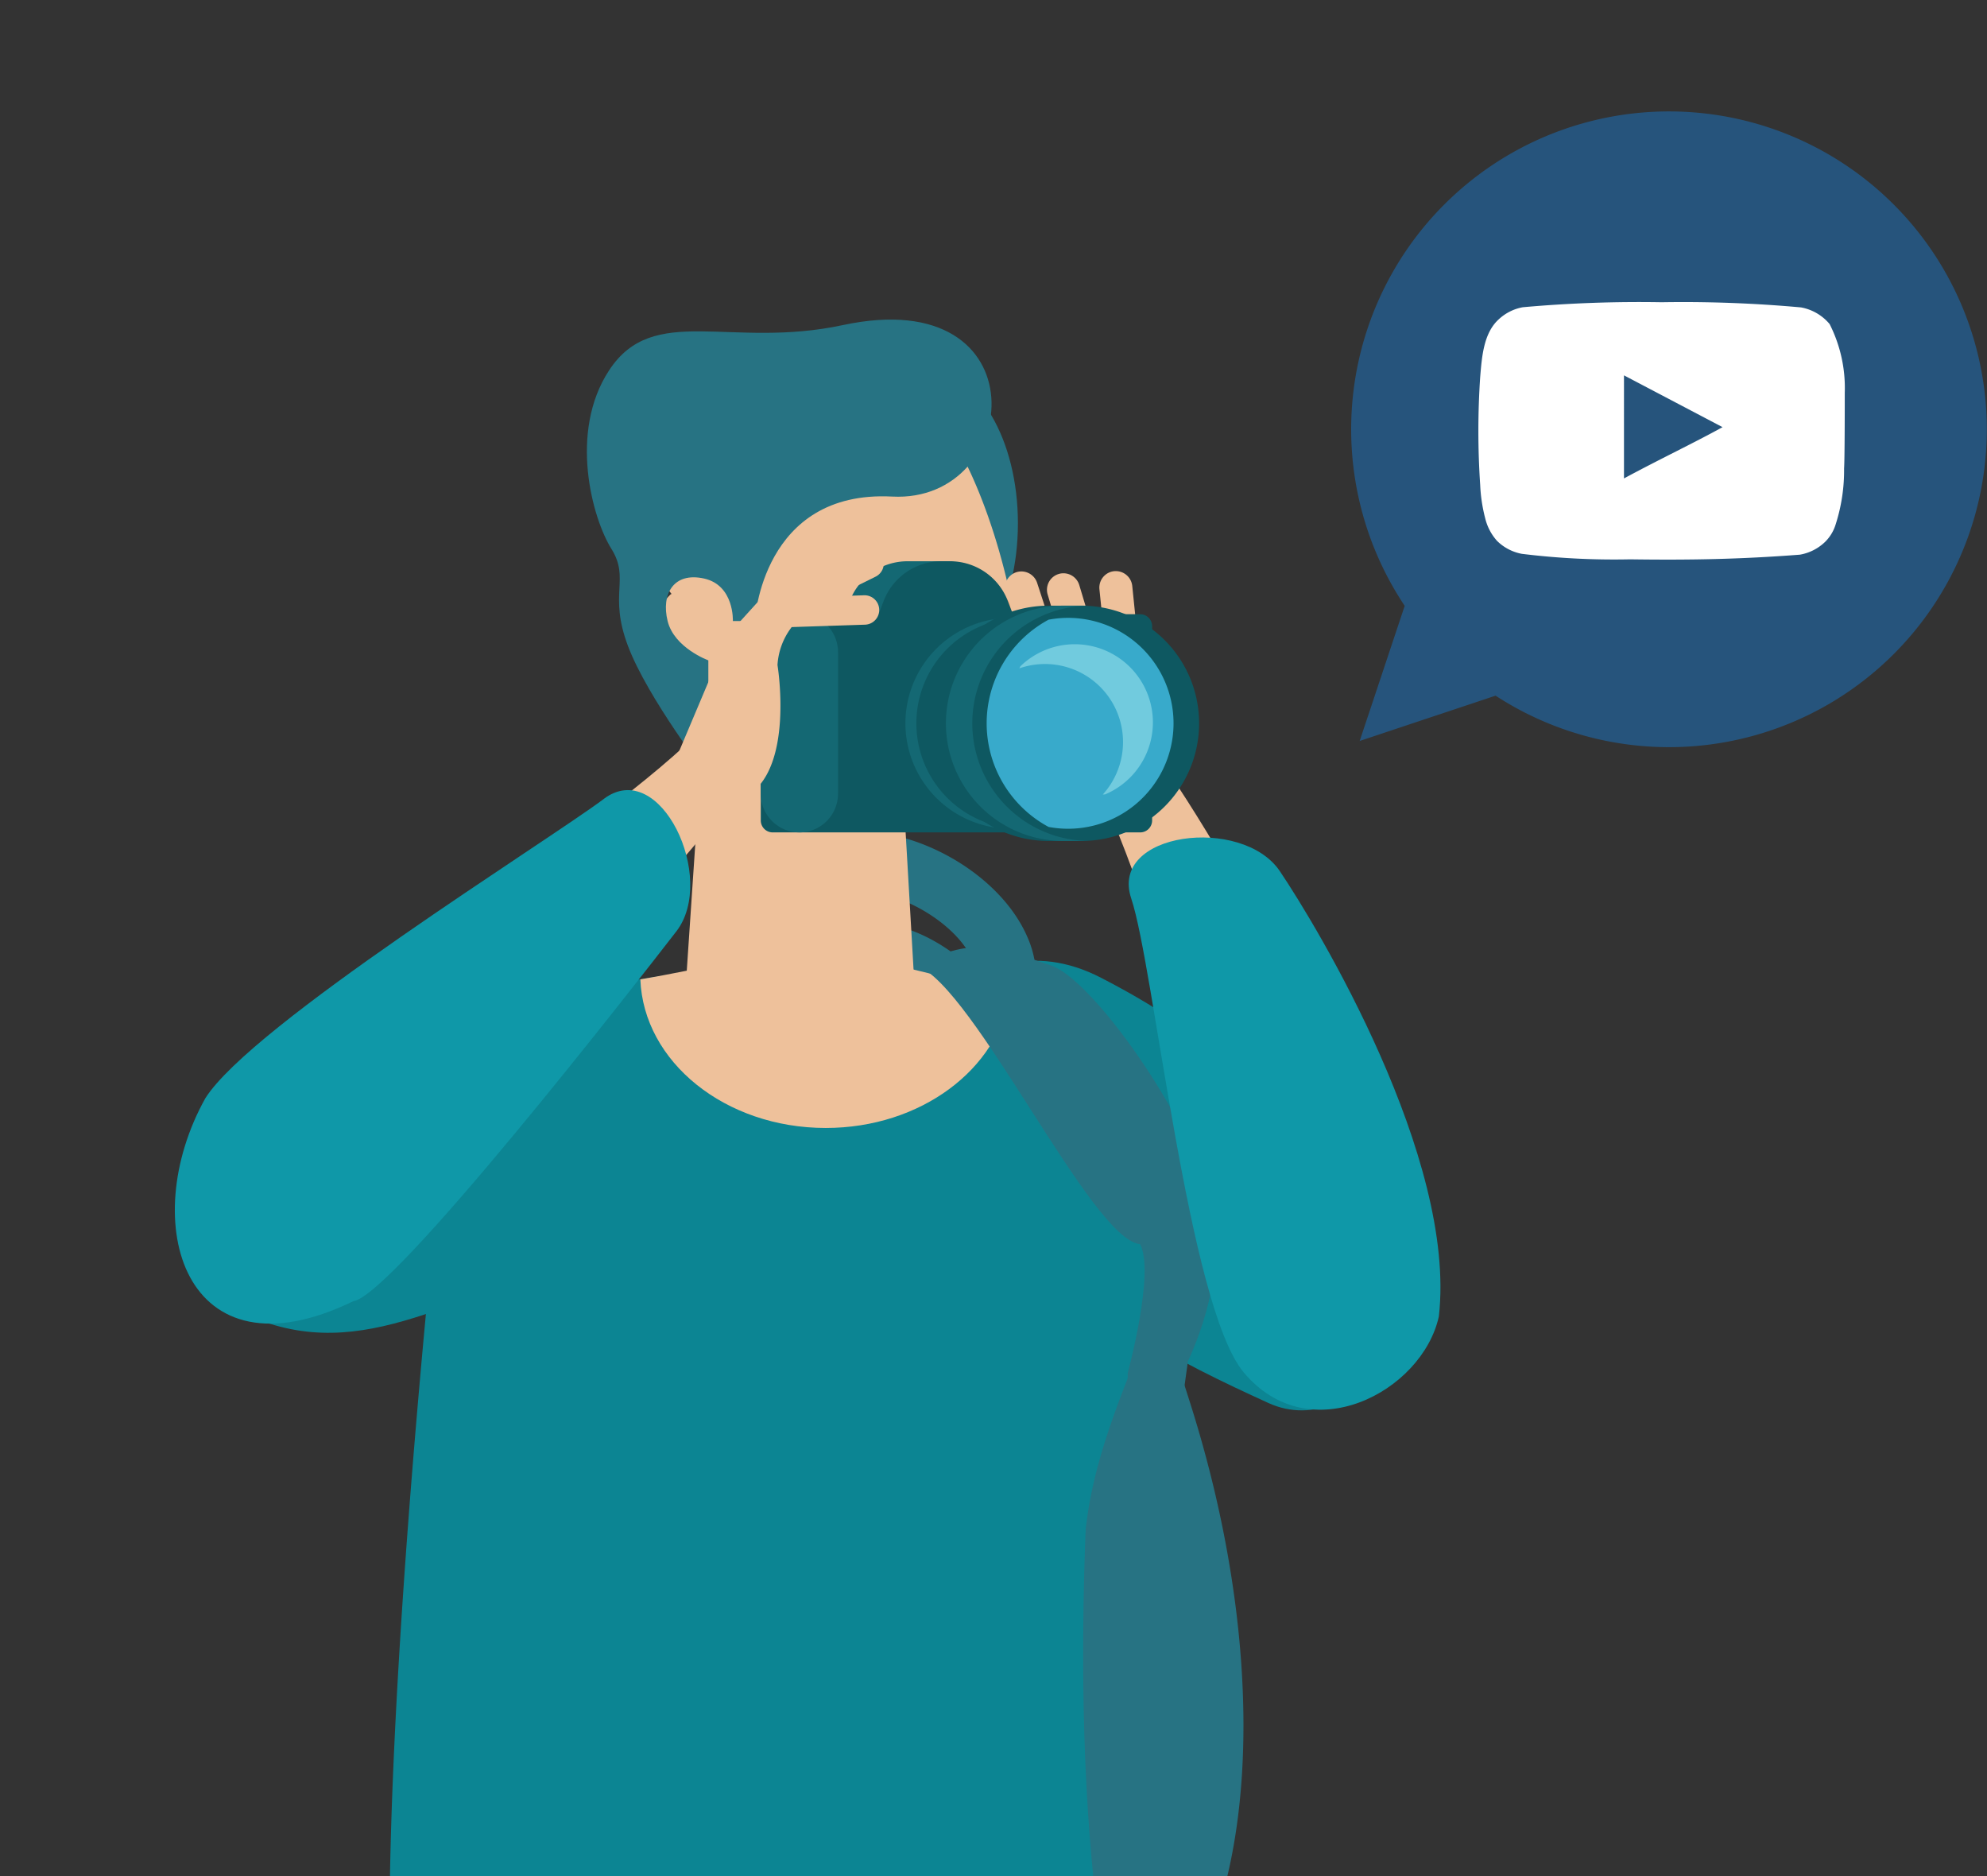 <svg xmlns:xlink="http://www.w3.org/1999/xlink" xmlns="http://www.w3.org/2000/svg" viewBox="0 0 125 118" width="125"  height="118" ><rect x="0" y="0" width="125" height="118" fill="#333333" stroke="none"/><path fill="none" d="M0 0h118v118H0Z"></path><path fill="#277383" d="M48.886 118a67.734 67.734 0 0 1-8.945-18.541c-6.2-19.684 2.1-37.993 11.758-41.035s17.035 10.333 23.233 30.017c3.494 11.1 4.126 21.793 2.281 29.559Z"></path><path fill="#0C8593" d="M85.545 75.602c-6.461-6.513-7.784-9.717-16.278-14.1s-15.122 5.637-8.277 13.4 13.174 10.766 18.8 13.345 12.213-6.139 5.753-12.652"></path><path fill="#277383" d="M64.036 32.92c0 5.287-2.534 9.574-5.658 9.574s-5.658-4.286-5.658-9.574 2.534-9.574 5.658-9.574 5.658 4.286 5.658 9.574"></path><path fill="#277383" d="M62.903 66.402a6.359 6.359 0 0 0 1.721-7.482c-1.692-3.9-6.91-6.932-11.375-6.63a6.589 6.589 0 0 0-6.2 5l3.595 1.012a2.862 2.862 0 0 1 2.853-2.286c2.853-.2 6.651 1.983 7.7 4.391a2.65 2.65 0 0 1-.846 3.266Z"></path><path fill="#0C8593" d="M60.444 111.482c4.526.367 6.741-6.743 7.924-15.84s7.818-16.74 6.069-26.136-14.2-11.925-16.138-1.755-2.884 32.8-1.469 38.83 3.614 4.9 3.614 4.9"></path><path fill="#0C8593" d="M24.533 118c.317-18.269 3.117-43.941 3.117-43.941 0-4.118.638-7.574 4.133-9.751 3.648-2.271 10.4-3.2 15.763-3.471a70.647 70.647 0 0 1 3.542-.094c4.459 0 14.834 1.789 18.689 3.688 4 1.971.572 3.671.572 8.132 0 0-3.637 24.808-1.574 45.436Z"></path><path fill="#EEC19B" d="M40.286 61.6c3.811-.636 7.852-1.715 10.8-1.715 2.828 0 8.032 1.58 12.446 2.59-.705 4.774-5.618 8.474-11.585 8.474-6.328 0-11.467-4.16-11.663-9.349"></path><path fill="#277383" d="M66.157 60.744c3.057 1.052 10.979 12.867 9.858 16.542 1.268 3.086-1.284 8.334-1.284 8.334l-3.726 26.912-.064-26.16s1.731-6.361.778-8.117c-3.068-.267-10.434-16.213-14.035-17.512 3.366-1.766 4.7-1.3 8.473 0"></path><path fill="#EEC19B" d="m44.965 34.887 11.127 2.229 1.6 27.7H42.951Z"></path><path fill="#EEC19B" d="M42.179 37.395c.021-.016.046-.024.067-.039-1.475-1.861-2.375-2.375-2.084-6.667.523-7.71 9.728-7.21 14.132-7.388 7.9-.321 12.823 24.243 8.6 27.5s-15.494-.785-16.34-3.848a44.873 44.873 0 0 0-1.42-4.353 3.059 3.059 0 0 1-3.081-1.27 2.813 2.813 0 0 1 .123-3.934"></path><path fill="#277383" d="M56.126 31.234c-8.209-.429-8.639 7.828-8.639 7.828h-1.383s.1-2.248-1.814-2.673-2.707.979-2.291 2.673 2.562 2.474 2.562 2.474v7.325s-3.816-4.939-5.057-8.233.15-4.2-1.044-6.111-2.693-7.324-.147-11.215c2.794-4.276 7.61-1.331 14.711-2.854 12.558-2.693 11.311 11.216 3.1 10.786"></path><path fill="#EEC19B" d="M69.566 50.597c4.575 10.136 8.019 28.13 12.075 33.041s7.76 1.764 8.354-1.353-9.837-23.636-15.9-32.835c-3.552-5.389-4.529 1.148-4.529 1.148"></path><path fill="#0F98A8" d="M71.166 56.52c1.422 4.207 3.581 25.588 7.059 29.783 4.14 4.994 11.25 1.249 12.292-3.5 1.133-9.966-7.648-24.519-10.007-28.012s-10.765-2.478-9.343 1.729"></path><path fill="#0C8593" d="M13.555 81.694c7.706 4.609 12.845.822 22.65-2.483 9.056-3.054 5.841-16.275-4.421-14.9s-4.308-1.072-8.73.511c-5.829 2.085-15.444 13.32-9.5 16.875"></path><path fill="#EEC19B" d="M66.606 36.102a1.038 1.038 0 0 0-.7 1.289l1.794 5.981a1.038 1.038 0 0 0 1.989-.594l-1.794-5.981a1.041 1.041 0 0 0-1.292-.695"></path><path fill="#EEC19B" d="M63.934 35.994a1.038 1.038 0 0 0-.665 1.306l2.163 6.637a1.038 1.038 0 0 0 1.974-.643l-2.163-6.637a1.042 1.042 0 0 0-1.309-.663"></path><path fill="#F5AB7D" d="M62.331 37.269a1.038 1.038 0 0 0-.827 1.21l.908 4.684a1.038 1.038 0 0 0 2.04-.385l-.908-4.684a1.042 1.042 0 0 0-1.213-.825"></path><path fill="#EEC19B" d="M70.095 35.926a1.038 1.038 0 0 0-.932 1.131l.484 4.746a1.038 1.038 0 0 0 2.066-.2l-.484-4.746a1.042 1.042 0 0 0-1.134-.93"></path><path fill="#EEC19B" d="M43.719 50.999a2.484 2.484 0 0 1 .735-3.759l.244-.133a2.5 2.5 0 0 1 2.578.122l2.426 1.21a4 4 0 0 0 2.727.212l1.233-.277c1.285-.3 3.015.481 3.093 1.443a.807.807 0 0 1-.743.871L45.95 51.897a2.5 2.5 0 0 1-2.232-.9"></path><path fill="#EEC19B" d="M43.114 46.878c-8.2 7.516-24.211 16.415-27.606 21.8s.753 7.923 3.9 7.512 19.371-16.732 26.213-25.37c4.007-5.059-2.507-3.942-2.507-3.942"></path><path fill="#0F98A8" d="M37.987 50.251c-3.551 2.666-22.175 14.217-25.072 18.833-4.346 7.808-1.319 17.92 9.3 12.766 2.518-.351 17.752-19.931 20.332-23.265s-1.013-11-4.564-8.334"></path><path fill="#146873" d="M52.146 41.225h10.435l-1.311-3.422c-.576-1.5-.164-2.5-1.775-2.5h-2.406a3.889 3.889 0 0 0-3.632 2.5Z"></path><path fill="#0E5861" d="M54.278 41.225h10.435l-1.311-3.422a3.889 3.889 0 0 0-3.632-2.5h-.549a3.889 3.889 0 0 0-3.632 2.5Z"></path><path fill="#0E5861" d="M48.612 52.358h23.115a.752.752 0 0 0 .752-.752V39.387a.752.752 0 0 0-.752-.752H48.612a.752.752 0 0 0-.752.752v12.219a.752.752 0 0 0 .752.752"></path><path fill="#146873" d="M50.289 52.358a2.431 2.431 0 0 1-2.431-2.431v-8.861a2.431 2.431 0 1 1 4.861 0v8.862a2.43 2.43 0 0 1-2.43 2.431"></path><path fill="#0E5861" d="M62.189 38.864h3.7a6.632 6.632 0 1 1 0 13.264h-3.7a6.632 6.632 0 1 1 0-13.264"></path><path fill="#146873" d="M63.591 38.864h.689a6.632 6.632 0 1 0 0 13.264h-.689a6.632 6.632 0 0 1 0-13.264"></path><path fill="#0E5861" d="M65.973 38.097h2.062a7.4 7.4 0 0 1 0 14.8h-2.062a7.4 7.4 0 0 1 0-14.8"></path><path fill="#146873" d="M66.906 38.097h1.66a7.4 7.4 0 1 0 0 14.8h-1.66a7.4 7.4 0 0 1 0-14.8"></path><path fill="#38AACB" d="M65.964 38.979a6.632 6.632 0 1 1 0 13.034 7.4 7.4 0 0 1 0-13.034"></path><path fill="#71CBDE" d="M69.835 43.967a4.913 4.913 0 0 0-5.709-1.928c.022-.043.041-.087.064-.129a4.915 4.915 0 1 1 5.328 8.058c-.048 0-.1.005-.144.008a4.914 4.914 0 0 0 .461-6.009"></path><path fill="#EEC19B" d="M47.913 38.58a.925.925 0 0 0 .951.894l5.56-.182a.925.925 0 0 0-.058-1.849l-5.56.182a.928.928 0 0 0-.893.955"></path><path fill="#EEC19B" d="M48.86 38.316a.924.924 0 0 0 1.235.42l4.992-2.466a.924.924 0 0 0-.814-1.659l-4.992 2.466a.93.93 0 0 0-.421 1.239"></path><path fill="#EEC19B" d="m42.726 47.247 2.947-6.98a2.381 2.381 0 0 1 .43-.674l6.689-7.381a.411.411 0 0 1 .616.008 1.675 1.675 0 0 1 .089 2.064l-3.786 5.286a4.341 4.341 0 0 0-.8 2.259s1.247 7.541-2.725 8.568c-2.493.644-3.3-.8-3.563-1.782a2.119 2.119 0 0 1 .107-1.369"></path><path fill="#26547C" d="m94.081 43.758-8.545 2.849 2.832-8.5a19.994 19.994 0 1 1 5.713 5.648Z"></path><path fill="#FFFFFF" d="M116.052 24.709a8.9 8.9 0 0 0-.953-4.326 3.058 3.058 0 0 0-1.8-1.047 82.074 82.074 0 0 0-8.766-.325 82.161 82.161 0 0 0-8.735.314 3.006 3.006 0 0 0-1.529.775c-.943.869-1.047 2.357-1.152 3.613a50.576 50.576 0 0 0 0 6.787 10 10 0 0 0 .314 2.095 3.289 3.289 0 0 0 .744 1.424 3 3 0 0 0 1.561.817 47.32 47.32 0 0 0 6.808.346c3.666.052 6.881 0 10.683-.293a3.016 3.016 0 0 0 1.6-.817 2.608 2.608 0 0 0 .639-1.047 11.081 11.081 0 0 0 .543-3.561c.043-.586.043-4.123.043-4.755Zm-13.889 5.384V23.61l6.2 3.257c-1.738.963-4.032 2.053-6.2 3.226Z"></path></svg>